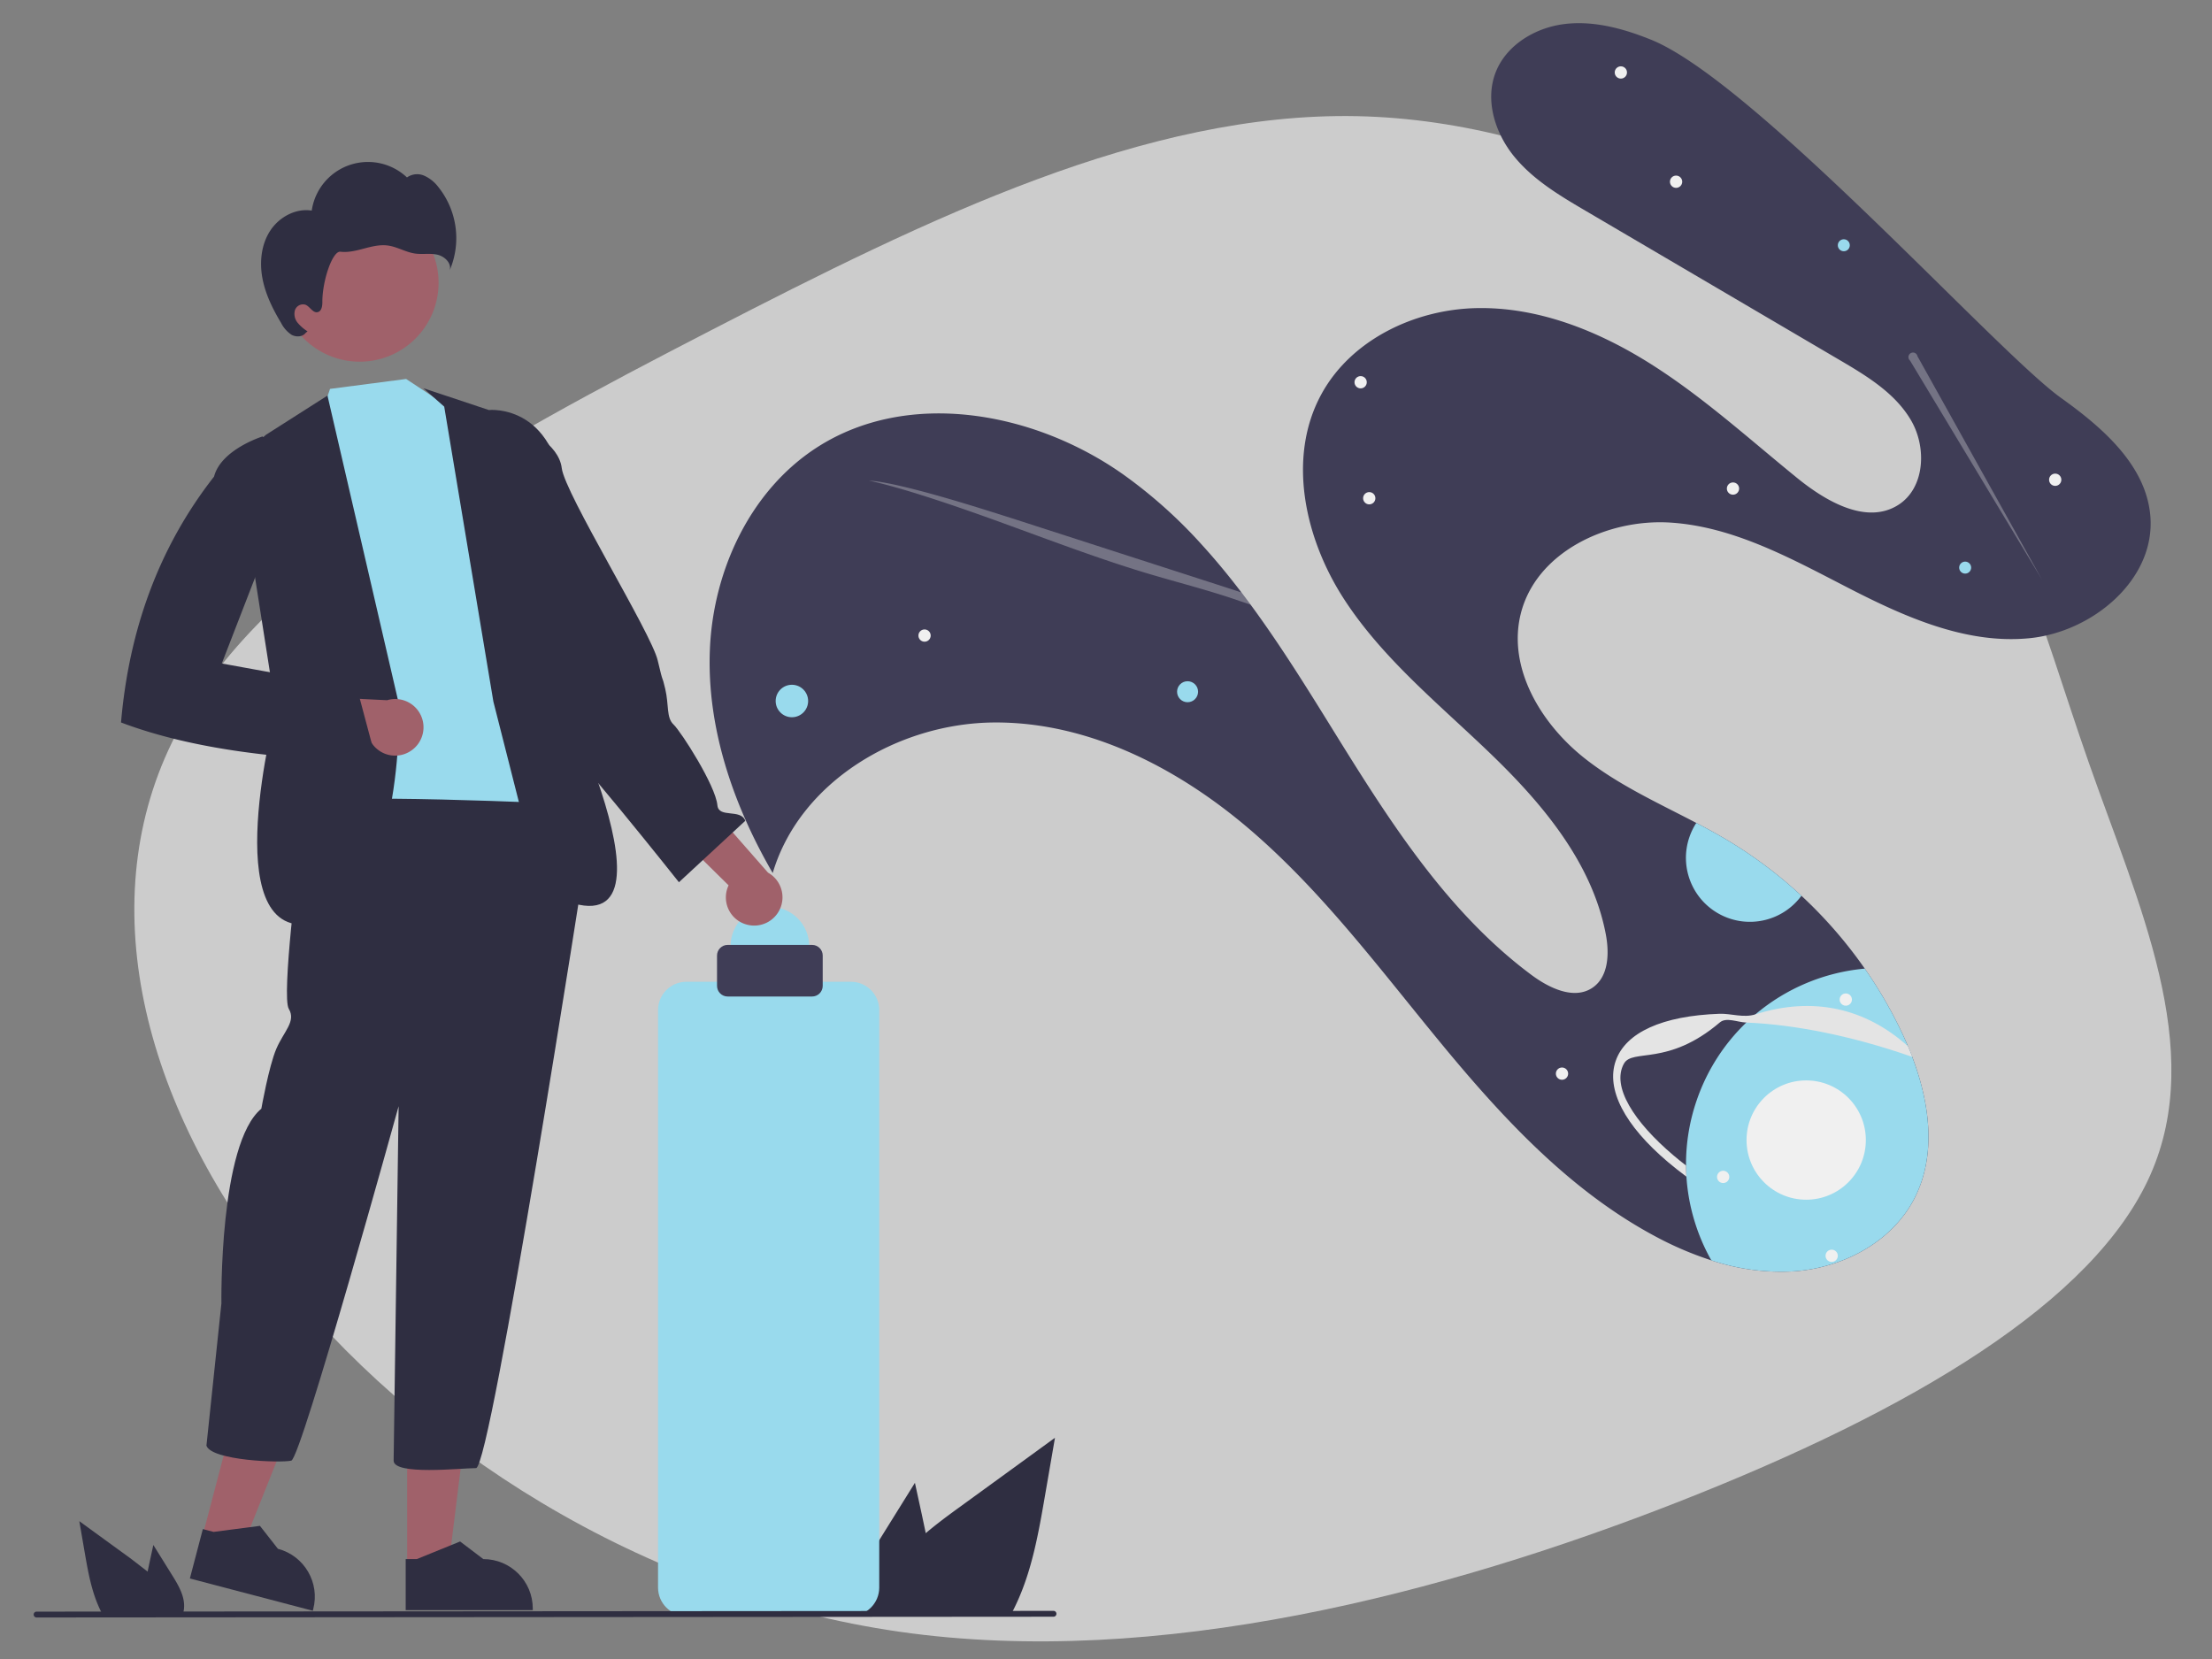 <svg xmlns="http://www.w3.org/2000/svg" width="900" height="675" xmlns:v="https://vecta.io/nano"><rect width="100%" height="100%" fill="#808080" stroke="none"/><path d="M769.588 146.544c47.966 50.995 60.113 106.367 80.254 163.685 20.038 57.248 47.966 116.372 25.021 167.923-22.945 51.62-96.866 95.599-191.966 132.907-95.204 37.308-211.692 67.878-316.76 52.871-104.964-15.007-198.403-75.59-254.467-147.358-55.96-71.699-74.544-154.653-38.518-220.655 35.922-66.071 126.455-115.26 215.741-161.323s177.431-89.068 263.292-87.331c85.86 1.806 169.437 48.355 217.402 99.281" fill="#ccc"/><path d="M332.34 182.08c37.101-23.943 88.2-14.64 124.348 10.729 11.796 8.392 22.63 18.059 32.307 28.827 5.643 6.19 10.993 12.687 16.11 19.409l3.746 4.997q1.263 1.706 2.505 3.435c10.378 14.425 19.892 29.6 29.206 44.638 23.251 37.538 47.108 76.194 82.534 102.549 7.299 5.428 17.482 10.317 24.96 5.133 6.489-4.502 6.767-13.967 5.29-21.724-5.49-28.74-25.295-52.557-46.336-72.888s-44.332-38.971-60.23-63.537-23.161-57.364-9.236-83.094c12.001-22.173 37.821-34.61 63.024-35.189 25.201-.574 49.685 9.222 71.007 22.674 21.319 13.457 40.066 30.531 59.631 46.43 11.794 9.592 28.261 19.109 41.114 10.988 10.856-6.863 11.703-23.338 5.233-34.431s-18.018-18.064-29.089-24.566q-51.558-30.288-103.117-60.571c-10.545-6.189-21.321-12.575-29.105-22.012-7.786-9.431-12.108-22.686-7.817-34.139 4.234-11.286 16.059-18.453 28.023-19.948 11.956-1.492 24.015 1.823 35.199 6.314 41.912 16.832 140.602 126.951 166.905 145.778 16.903 12.092 34.66 27.4 36.369 48.112 2.13 25.784-23.526 47.182-49.278 49.683-25.748 2.509-50.704-8.687-73.71-20.524s-46.486-24.887-72.309-26.53-54.795 12.161-60.917 37.3c-5.323 21.874 8.21 44.446 25.838 58.442 13.798 10.958 29.992 18.256 45.635 26.462 4.344 2.272 8.642 4.621 12.834 7.132a180.25 180.25 0 0 1 29.935 22.504c9.626 8.931 18.267 18.868 25.774 29.641a179.18 179.18 0 0 1 15.621 27.173q1.006 2.176 1.954 4.412c.599 1.426 1.179 2.869 1.729 4.328 7.18 18.913 9.977 40.108.804 57.763-9.149 17.608-28.965 28.034-48.753 29.48a89.8 89.8 0 0 1-33.791-4.464 137.23 137.23 0 0 1-23.13-9.941c-34.258-18.388-61.381-47.547-86.15-77.522-24.764-29.974-48.083-61.534-77.482-86.977-29.397-25.449-66.237-44.69-105.12-44.398-38.882.287-78.965 23.978-90.008 61.258-16.096-27.736-26.981-59.355-25.544-91.388s16.544-64.355 43.487-81.746z" fill="#3f3d56"/><g fill="#99daed"><circle r="4.272" cy="281.443" cx="483.189"/><circle r="6.605" cy="285.218" cx="322.201"/><circle r="2.44" cy="230.943" cx="799.567"/><circle r="2.44" cy="99.788" cx="750.191"/><path d="M687.399 340.508a26.08 26.08 0 0 1 2.78-5.683c4.344 2.272 8.642 4.621 12.834 7.132a180.25 180.25 0 0 1 29.935 22.504c-7.627 10.365-21.684 13.599-33.074 7.609s-16.692-19.404-12.475-31.562z"/></g><g fill="#f0f0f0"><circle r="2.496" cy="258.594" cx="376.176"/><circle r="2.496" cy="73.939" cx="681.952"/><circle r="2.496" cy="29.483" cx="659.48"/><circle r="2.496" cy="195.196" cx="836.205"/><circle r="2.496" cy="198.782" cx="705.106"/><circle r="2.496" cy="436.832" cx="635.537"/><circle r="2.496" cy="202.716" cx="557.11"/><circle r="2.496" cy="155.523" cx="553.606"/></g><path d="M690.423 447.448a79.5 79.5 0 0 1 20.092-31.399q1.801-1.724 3.704-3.331a80.08 80.08 0 0 1 44.504-18.615c5.991 8.584 11.218 17.677 15.621 27.173q1.006 2.176 1.954 4.412c.599 1.426 1.179 2.869 1.729 4.328 7.18 18.913 9.977 40.108.804 57.763-9.149 17.608-28.965 28.034-48.753 29.48a89.8 89.8 0 0 1-33.791-4.464 79.9 79.9 0 0 1-10.131-34.06c-.098-1.507-.147-3.015-.162-4.53-.064-9.107 1.434-18.157 4.428-26.758z" fill="#99daed"/><path d="M657.389 431.635c4.009-11.551 19.006-18.35 42.236-19.154 4.648-.164 9.761 1.77 14.593.237 23.445-7.435 44.715-2.576 62.079 12.97.599 1.426 1.179 2.869 1.729 4.328-.231-.086-.464-.167-.697-.248-23.462-8.143-46.752-12.895-66.814-13.719-3.707-.149-8.129-2.294-10.77-.047-21.208 18.048-35.552 10.486-39.029 16.787-5.079 9.204 3.932 23.545 20.238 37.356q2.419 2.051 5.04 4.06c.015 1.515.063 3.023.162 4.53q-3.946-2.916-7.477-5.9c-17.738-15.022-25.297-29.655-21.29-41.201z" fill="#e4e4e4"/><g fill="#f0f0f0"><circle r="2.496" cy="510.949" cx="745.261"/><circle r="2.496" cy="478.848" cx="701.105"/><circle r="24.27" cy="463.857" cx="734.888"/><path d="M353.568 195.549c5.673.267 17.408 3.084 30.123 6.726 12.708 3.646 26.492 8.094 40.1 12.494q35.733 11.544 71.462 23.08 4.912 1.584 9.851 3.195l3.746 4.997-8.697-2.956c-12.378-4.023-23.12-6.676-35.133-10.335-18.488-5.627-37.992-13.018-56.909-19.899-18.915-6.887-40.616-14.301-54.543-17.301zm423.563-48.859l53.58 88.947-50.558-90.716a1.85 1.85 0 1 0-3.022 1.769z" opacity=".3"/><circle r="2.496" cy="406.695" cx="750.998"/></g><circle r="16" cy="384.953" cx="313.24" fill="#99daed"/><path d="M303.761 376.169a11.44 11.44 0 0 1-7.314-15.945l-28.971-28.523 20.662-4.408 24.344 27.761c5.087 2.844 7.243 9.044 5.018 14.431s-8.127 8.258-13.739 6.684z" fill="#a0616a"/><path d="M165.239 154.193l16.157 10.649 18.912 4.43s14.999 107.199 22.37 113.629 1.16 7.04 3.157 15.909 6.62 27.015 6.62 27.015c-44.897 27.829-85.006 31.227-119.226 4.575-1.101-3.619.466-7.516 3.765-9.367 5.786-3.594-6.764-17.675-2.028-20.495s-3.633-23.913-3.633-23.913l1.46-45.299-4.066-6.948 5.728-44.6 14.767-6.562 5.056-14.987z" fill="#99daed"/><g fill="#2f2e41"><path d="M172.24 157.953l26.641 8.872s29.47-3.112 30.665 40.758-4.298 67.412-4.298 67.412 61.303 123.278-5.102 86.868l-19.406-76.41-20-120z"/><path d="M198.957 254.943l13.819-1.909s1.334 20.834 7.944 23.992 4.382 3.677 5.161 7.02-5.878 12.604-.642 14.907 51 60 51 60l27-25c-1.856-5.028-10.785-.937-11.345-6.267-.705-8.059-14.838-30.074-17.846-32.897s-1.819-7.799-3.378-14.484-.477-.486-3.075-11.628-37.808-67.913-39.032-78.2-15.558-16.342-15.558-16.342l-11.142 2.598z"/></g><path d="M98.756 562.69l-16.473 62.734 16.264 4.27 24.213-60.701z" fill="#a0616a"/><path d="M77.254 642.24l50.014 13.133.166-.633c2.823-10.751-3.603-21.755-14.354-24.579h-.001l-7.315-9.33-18.866 2.455-4.366-1.146z" fill="#2f2e41"/><path d="M165.655 572.731l.004 64.86 16.814-.001 8-64.861z" fill="#a0616a"/><g fill="#2f2e41"><path d="M165.066 655.133l51.71-.002v-.654c-.001-11.115-9.011-20.126-20.127-20.127h-.001l-9.445-7.166-17.623 7.167h-4.514zM123.6 327.21c-4.062 5.078-2.031 22.341-2.031 22.341s-7.109 55.853-4.062 60.93-2.031 9.14-5.078 16.248-6.093 24.372-6.093 24.372c-17.264 14.217-16.248 79.209-16.248 79.209l-6.093 57.884c2.031 6.093 30.465 7.109 34.527 6.093s43.667-144.201 43.667-144.201l-2.031 144.201c0 6.093 27.419 3.047 33.512 3.047s44.682-248.798 44.682-248.798v-14.217l-5.078-7.109s-105.612-5.078-109.674 0z"/><path d="M133.24 160.953l-24.938 15.889-12.062 10.111 16 102s-24.309 92.716 14 87 36.161-89.038 36.161-89.038z"/></g><g fill="#a0616a"><path d="M166.608 305.849a11.44 11.44 0 0 1-16.544-5.833l-40.644.982 11.201-17.913 36.879 1.814c5.582-1.678 11.536 1.085 13.86 6.43s.282 11.583-4.752 14.521z"/><circle r="32.119" cy="115.041" cx="146.332"/></g><path d="M109.9 93.937c3.607-5.58 10.375-9.298 16.936-8.253a23.13 23.13 0 0 1 38.75-13.489 7.19 7.19 0 0 1 7.033-.704 14.83 14.83 0 0 1 5.714 4.586 33.28 33.28 0 0 1 4.657 33.857c.802-2.915-2.119-5.657-5.071-6.312s-6.048-.035-9.041-.461c-3.836-.546-7.285-2.771-11.127-3.272-3.229-.421-6.477.407-9.626 1.237s-6.388 1.676-9.622 1.292-7.4 11.872-7.344 20.504c.011 1.636-.326 3.736-1.925 4.083-1.969.427-3.11-2.29-4.983-3.03-1.795-.514-3.675.485-4.252 2.261a5.65 5.65 0 0 0 1.079 5.061 16.7 16.7 0 0 0 4.049 3.513l-.772.642c-1.284 1.696-3.947 1.769-5.797.72a12.51 12.51 0 0 1-4.162-4.739c-3.423-5.694-6.426-11.76-7.634-18.293s-.469-13.622 3.138-19.202zm11.34 96.016l-14.433-12.369s-16.852 5.258-19.71 16.314c-22.491 28.759-34.604 62.346-37.857 100.055 29.364 11.09 65.319 15.024 104 16l-8-30-55-10zm-51.139 451.04l-7.71-12.39-1.54 7.08-.79 3.75-6.8-5.26q-10.5-7.62-20.99-15.26l2.19 12.7c1.35 7.82 2.76 15.8 6.1 22.95a35.55 35.55 0 0 0 1.2 2.39h32.54a10.49 10.49 0 0 0 .54-2.24c.008-.05.012-.1.01-.15.51-4.85-2.17-9.42-4.75-13.57zm287.57-14.234l14.586-23.44 2.914 13.394 1.495 7.094c4.143-3.538 8.551-6.811 12.864-9.951q19.864-14.416 39.71-28.87l-4.143 24.026c-2.554 14.794-5.222 29.891-11.54 43.418a66.99 66.99 0 0 1-2.271 4.522h-61.561a19.84 19.84 0 0 1-1.022-4.238c-.015-.094-.022-.189-.018-.284-.965-9.175 4.105-17.821 8.986-25.672z" fill="#2f2e41"/><path d="M346.228 657.453h-66.977c-6.355-.007-11.505-5.157-11.512-11.512V410.965c.007-6.355 5.157-11.505 11.512-11.512h66.977c6.355.007 11.505 5.157 11.512 11.512v234.977c-.007 6.355-5.157 11.505-11.512 11.512z" fill="#99daed"/><path d="M330.413 405.453h-34.347c-2.389-.003-4.324-1.939-4.327-4.327V388.78c.003-2.389 1.938-4.324 4.327-4.327h34.347c2.389.003 4.324 1.939 4.327 4.327v12.346c-.003 2.389-1.938 4.324-4.327 4.327z" fill="#3f3d56"/><path d="M428.642 657.798l-413.75.307a1.19 1.19 0 1 1 0-2.381l413.75-.307a1.19 1.19 0 1 1 0 2.381z" fill="#2f2e41"/></svg>